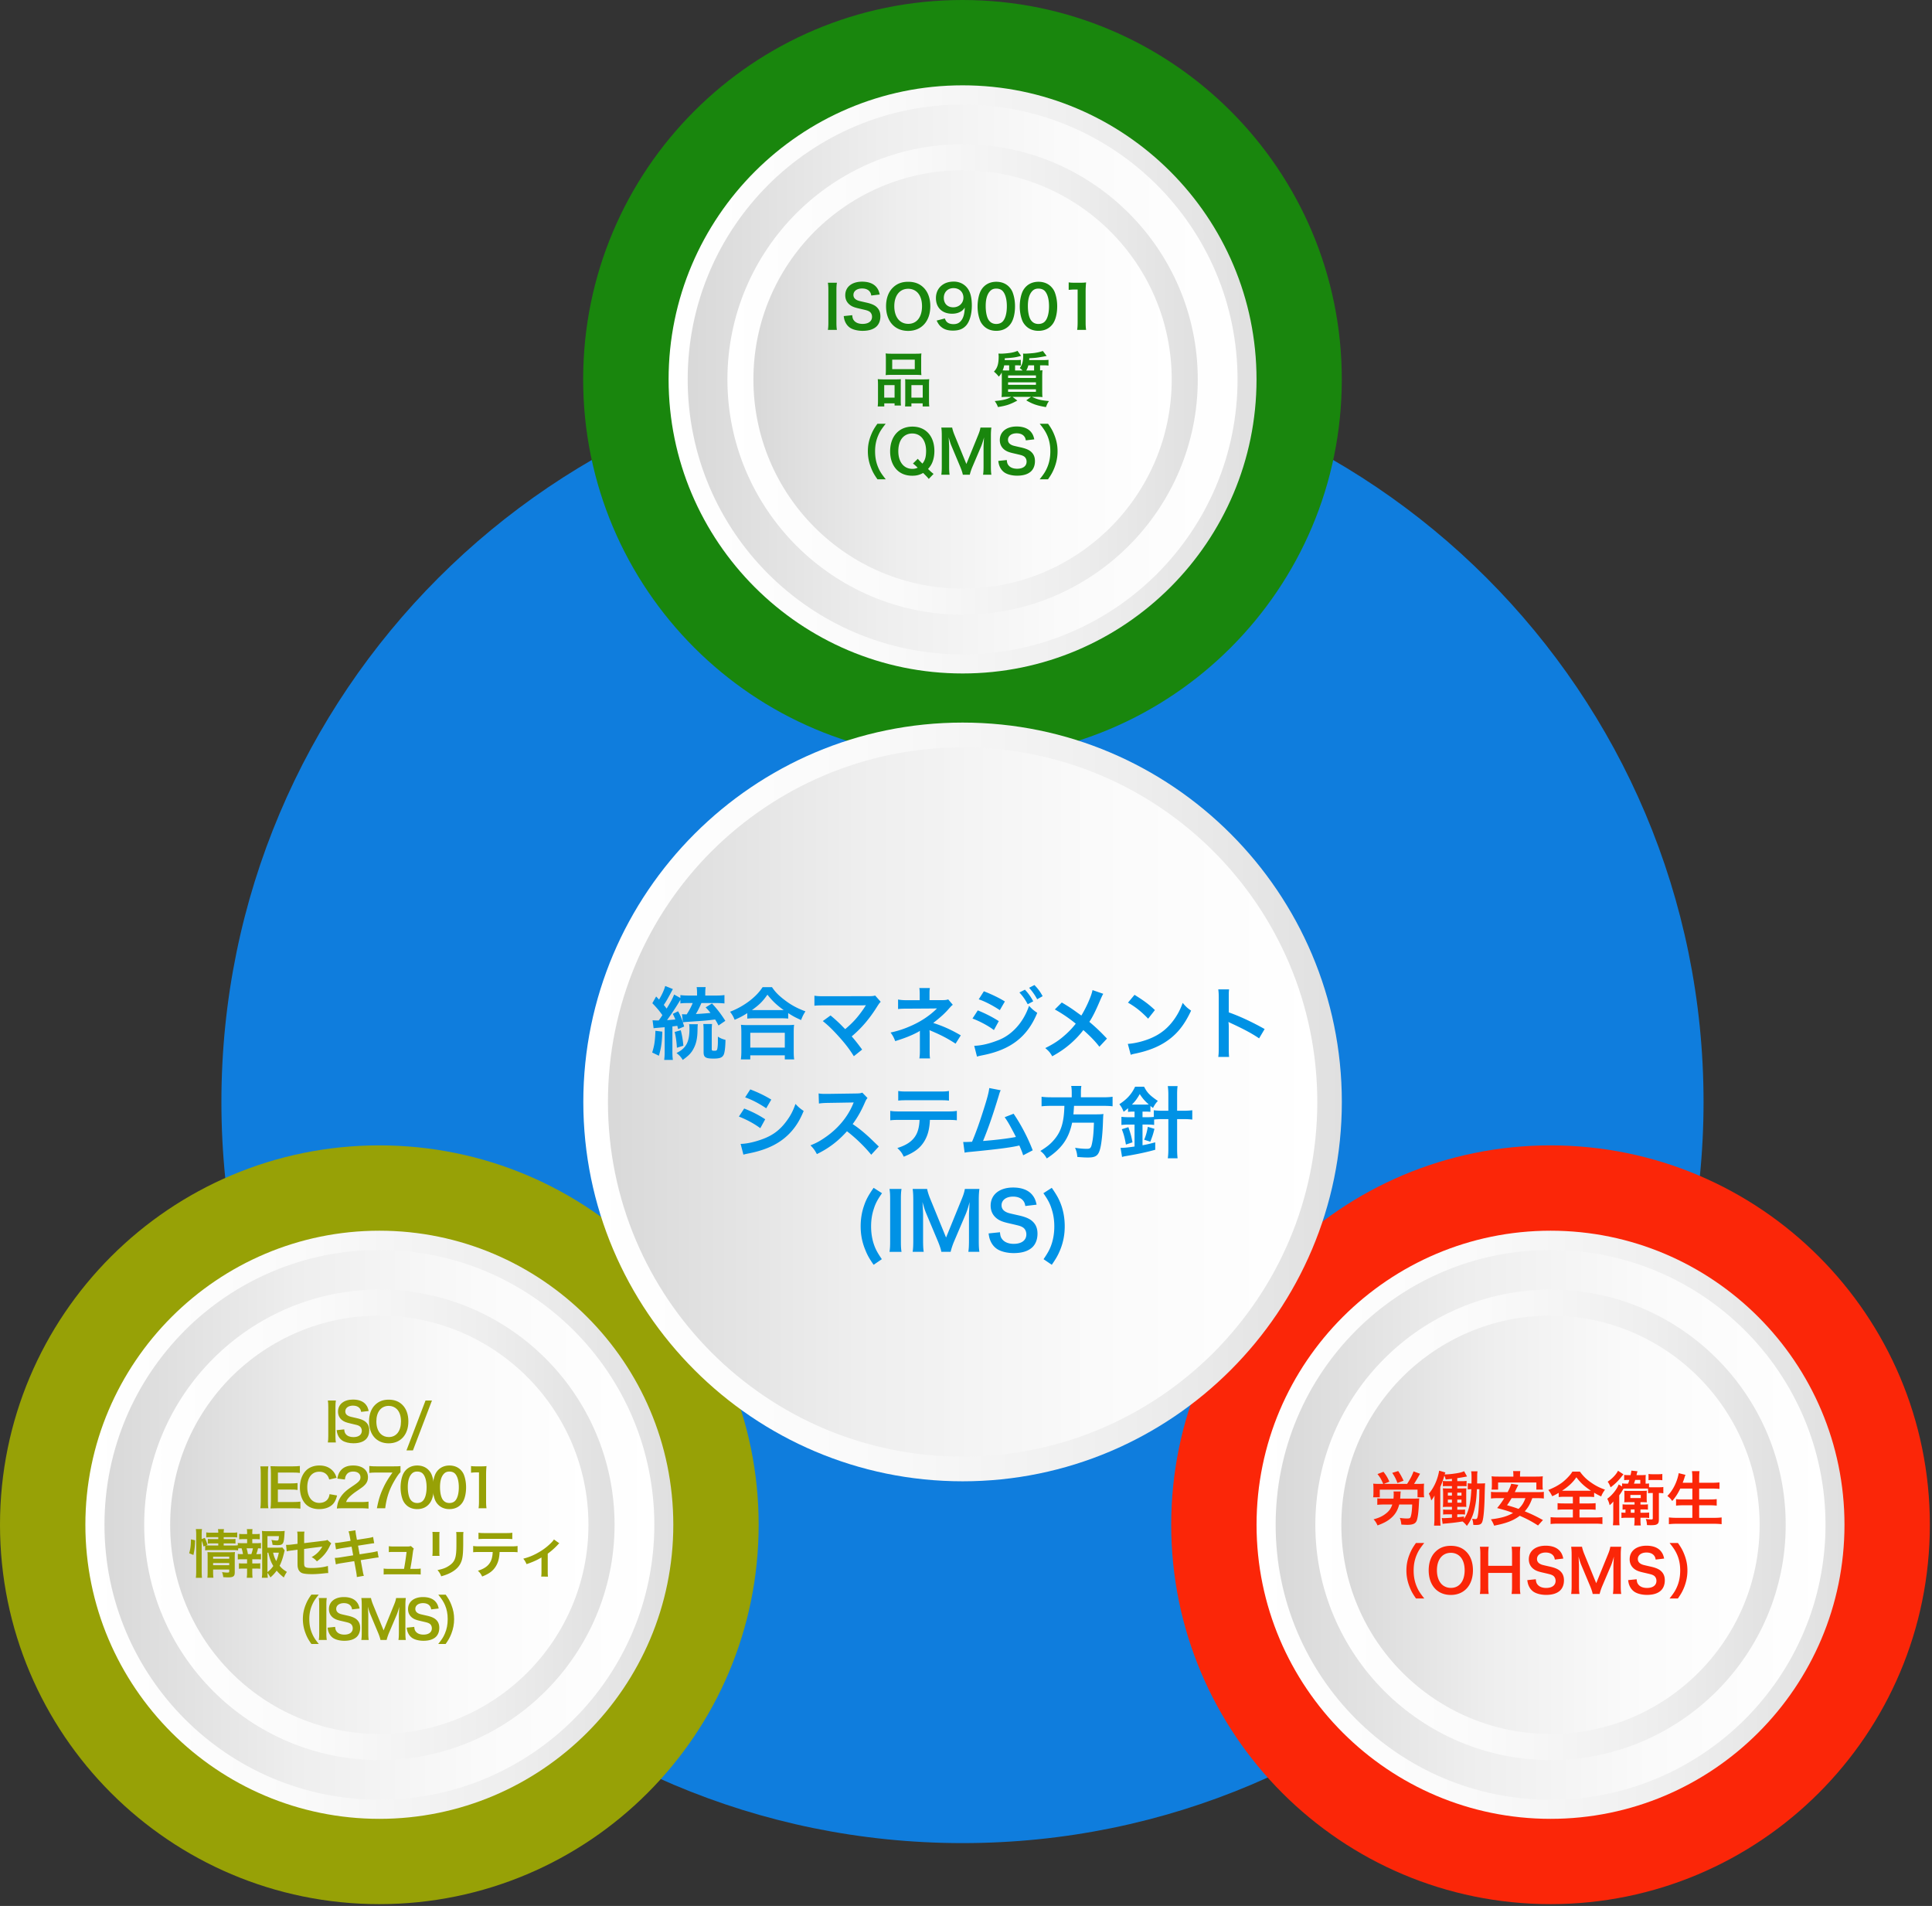 <svg width="587" height="579" fill="none" xmlns="http://www.w3.org/2000/svg"><rect width="100%" height="100%" fill="#333333" stroke="none"/><g clip-path="url(#clip0_34_4237)"><path d="M292.43 559.91c124.352 0 225.16-100.808 225.16-225.16 0-124.353-100.808-225.16-225.16-225.16-124.353 0-225.16 100.807-225.16 225.16 0 124.352 100.807 225.16 225.16 225.16z" fill="#0F7DDD"/><path d="M292.43 230.5c63.651 0 115.25-51.599 115.25-115.25C407.68 51.6 356.081 0 292.43 0S177.18 51.6 177.18 115.25c0 63.651 51.599 115.25 115.25 115.25z" fill="#19860D"/><path d="M115.25 578.45c63.651 0 115.25-51.599 115.25-115.25s-51.599-115.25-115.25-115.25C51.6 347.95 0 399.549 0 463.2s51.6 115.25 115.25 115.25z" fill="#97A106"/><path d="M471.1 578.45c63.65 0 115.25-51.599 115.25-115.25s-51.6-115.25-115.25-115.25c-63.651 0-115.25 51.599-115.25 115.25s51.599 115.25 115.25 115.25z" fill="#FB2608"/><path d="M292.481 447.89c62.39 0 113.1-50.76 113.1-113.13s-50.71-113.12-113.1-113.12c-62.39 0-113.13 50.76-113.13 113.12 0 62.36 50.74 113.13 113.13 113.13z" fill="url(#paint0_radial_34_4237)"/><path d="M292.48 450c63.52 0 115.21-51.68 115.21-115.24 0-63.56-51.69-115.25-115.21-115.25-63.52 0-115.25 51.72-115.25 115.25S228.91 450 292.48 450z" fill="url(#paint1_linear_34_4237)"/><path d="M216.241 258.58c19.53-19.49 46.49-31.53 76.22-31.53 59.52 0 107.77 48.21 107.77 107.72 0 29.76-12.07 56.68-31.57 76.2-19.5 19.47-46.44 31.54-76.2 31.54-59.52 0-107.75-48.23-107.75-107.75 0-29.76 12.06-56.72 31.52-76.19l.01.01z" fill="url(#paint2_linear_34_4237)"/><path d="M292.469 202.96c48.36 0 87.67-39.35 87.67-87.7s-39.31-87.69-87.67-87.69-87.69 39.34-87.69 87.69c0 48.35 39.33 87.7 87.69 87.7z" fill="url(#paint3_radial_34_4237)"/><path d="M292.47 204.59c49.24 0 89.3-40.06 89.3-89.33 0-49.27-40.07-89.34-89.3-89.34s-89.33 40.09-89.33 89.34 40.06 89.33 89.33 89.33z" fill="url(#paint4_linear_34_4237)"/><path d="M233.369 56.21c15.14-15.11 36.04-24.44 59.09-24.44 46.13 0 83.54 37.37 83.54 83.5 0 23.07-9.35 43.94-24.47 59.07-15.12 15.09-36 24.45-59.07 24.45-46.13 0-83.52-37.39-83.52-83.52 0-23.07 9.35-43.97 24.44-59.06h-.01z" fill="url(#paint5_linear_34_4237)"/><path d="M292.49 186.74c39.38 0 71.43-32.07 71.43-71.48 0-39.41-32.06-71.45-71.43-71.45-39.37 0-71.48 32.05-71.48 71.45 0 39.4 32.05 71.48 71.48 71.48z" fill="url(#paint6_linear_34_4237)"/><path d="M247.49 70.34c11.53-11.49 27.4-18.62 44.98-18.62 35.06 0 63.53 28.45 63.53 63.56 0 17.55-7.12 33.43-18.62 44.93-11.5 11.49-27.38 18.6-44.91 18.6-35.13 0-63.56-28.44-63.56-63.53 0-17.56 7.11-33.43 18.58-44.94z" fill="url(#paint7_linear_34_4237)"/><path d="M115.27 550.91c48.36 0 87.67-39.349 87.67-87.699s-39.31-87.69-87.67-87.69-87.69 39.34-87.69 87.69c0 48.35 39.33 87.699 87.69 87.699z" fill="url(#paint8_radial_34_4237)"/><path d="M115.27 552.54c49.24 0 89.3-40.06 89.3-89.33 0-49.27-40.07-89.34-89.3-89.34s-89.33 40.09-89.33 89.34 40.06 89.33 89.33 89.33z" fill="url(#paint9_linear_34_4237)"/><path d="M56.17 404.16c15.14-15.11 36.04-24.44 59.09-24.44 46.13 0 83.54 37.37 83.54 83.5 0 23.07-9.35 43.94-24.47 59.07-15.12 15.09-36 24.45-59.07 24.45-46.13 0-83.52-37.39-83.52-83.52 0-23.07 9.35-43.97 24.44-59.06h-.01z" fill="url(#paint10_linear_34_4237)"/><path d="M115.291 534.69c39.38 0 71.43-32.07 71.43-71.48 0-39.41-32.06-71.45-71.43-71.45-39.37 0-71.48 32.05-71.48 71.45 0 39.4 32.05 71.48 71.48 71.48z" fill="url(#paint11_linear_34_4237)"/><path d="M70.28 418.29c11.53-11.49 27.4-18.62 44.98-18.62 35.06 0 63.53 28.45 63.53 63.56 0 17.55-7.12 33.43-18.62 44.93-11.5 11.49-27.38 18.6-44.91 18.6-35.13 0-63.56-28.44-63.56-63.53 0-17.56 7.11-33.43 18.58-44.94z" fill="url(#paint12_linear_34_4237)"/><path d="M471.11 550.91c48.36 0 87.67-39.349 87.67-87.699s-39.31-87.69-87.67-87.69-87.69 39.34-87.69 87.69c0 48.35 39.33 87.699 87.69 87.699z" fill="url(#paint13_radial_34_4237)"/><path d="M471.11 552.54c49.24 0 89.3-40.06 89.3-89.33 0-49.27-40.07-89.34-89.3-89.34s-89.33 40.09-89.33 89.34 40.06 89.33 89.33 89.33z" fill="url(#paint14_linear_34_4237)"/><path d="M412.01 404.16c15.14-15.11 36.04-24.44 59.09-24.44 46.13 0 83.54 37.37 83.54 83.5 0 23.07-9.35 43.94-24.47 59.07-15.12 15.09-36 24.45-59.07 24.45-46.13 0-83.52-37.39-83.52-83.52 0-23.07 9.35-43.97 24.44-59.06h-.01z" fill="url(#paint15_linear_34_4237)"/><path d="M471.121 534.69c39.38 0 71.43-32.07 71.43-71.48 0-39.41-32.06-71.45-71.43-71.45-39.37 0-71.48 32.05-71.48 71.45 0 39.4 32.05 71.48 71.48 71.48z" fill="url(#paint16_linear_34_4237)"/><path d="M426.121 418.29c11.53-11.49 27.4-18.62 44.98-18.62 35.06 0 63.53 28.45 63.53 63.56 0 17.55-7.12 33.43-18.62 44.93-11.5 11.49-27.38 18.6-44.91 18.6-35.13 0-63.56-28.44-63.56-63.53 0-17.56 7.11-33.43 18.58-44.94z" fill="url(#paint17_linear_34_4237)"/><path d="M319.561 384.225l-2.496-1.704c1.392-2.04 1.968-3.12 2.496-4.752.504-1.608.768-3.312.768-5.208 0-1.896-.264-3.648-.816-5.304-.528-1.68-1.104-2.76-2.496-4.776l2.544-1.632c1.656 2.376 2.352 3.696 3.024 5.688.6 1.872.912 3.864.912 5.976 0 2.544-.432 4.824-1.368 7.152-.672 1.632-1.224 2.616-2.568 4.56zm-19.197-9.529l3.456-.36c.096 1.08.24 1.56.672 2.112.696.912 1.944 1.416 3.504 1.416 2.4 0 3.84-1.08 3.84-2.88 0-.984-.456-1.8-1.2-2.208-.72-.384-.864-.408-4.176-1.176-1.8-.408-2.76-.792-3.624-1.464-1.224-.96-1.848-2.28-1.848-3.888 0-3.336 2.688-5.496 6.816-5.496 2.736 0 4.8.84 5.976 2.424.6.792.888 1.512 1.176 2.784l-3.432.408c-.144-.816-.312-1.224-.72-1.704-.624-.744-1.68-1.152-3-1.152-2.088 0-3.504 1.056-3.504 2.616 0 1.008.528 1.704 1.632 2.184.528.216.72.264 3.384.864 1.896.408 3.048.864 3.912 1.464 1.368 1.008 1.992 2.328 1.992 4.128 0 1.704-.528 3.096-1.512 4.08-1.272 1.224-3.168 1.824-5.736 1.824-1.968 0-3.888-.48-5.04-1.248-.96-.648-1.656-1.56-2.112-2.736-.216-.552-.312-1.008-.456-1.992zm-11.527 5.593h-2.832c-.12-.768-.504-1.896-1.056-3.24l-3.456-8.232c-.456-1.08-.672-1.728-1.224-3.672.096 1.272.192 3.24.192 3.768v7.872c0 1.656.048 2.568.192 3.504h-3.36c.144-.96.192-1.896.192-3.504v-12.048c0-1.56-.048-2.568-.192-3.552h4.392c.168.84.48 1.848.888 2.856l4.872 11.904 4.848-11.904c.48-1.176.696-1.944.864-2.856h4.416c-.144 1.152-.192 1.944-.192 3.552v12.048c0 1.752.048 2.616.192 3.504h-3.36c.144-.984.192-1.848.192-3.504v-7.968c.096-2.088.168-3.312.192-3.672a29.289 29.289 0 01-1.104 3.504l-3.6 8.448c-.48 1.128-.912 2.472-1.056 3.192zm-18.575-19.104h3.648c-.144.912-.192 1.656-.192 3.096v12.912c0 1.416.048 2.184.192 3.096h-3.648c.144-.912.192-1.68.192-3.096v-12.912c0-1.488-.048-2.136-.192-3.096zm-2.334 21.336l-2.496 1.704c-1.344-1.944-1.896-2.928-2.544-4.56-.96-2.328-1.392-4.632-1.392-7.152 0-2.088.312-4.128.936-5.976.648-1.992 1.344-3.312 3-5.688l2.544 1.632c-1.392 2.016-1.968 3.096-2.496 4.776-.552 1.656-.816 3.408-.816 5.304 0 1.872.264 3.624.768 5.208.528 1.632 1.104 2.712 2.496 4.752zm76.779-44.832h-.504c-.552 0-.984.024-1.464.096v-1.128c-.504.432-.72.624-1.344 1.08-.432-1.056-.624-1.416-1.296-2.304 2.328-1.512 3.768-3.12 4.776-5.304h2.736c.936 1.824 1.68 2.592 4.176 4.32a8.078 8.078 0 00-1.464 2.136 11.63 11.63 0 01-.792-.624v1.8a11.988 11.988 0 00-1.488-.072h-.912v1.704h1.416c.84 0 1.464-.024 2.016-.096v-2.016c.72.096 1.536.144 2.688.144h1.728v-4.728c0-1.176-.048-1.848-.168-2.76h2.976c-.12.912-.144 1.536-.144 2.76v4.728h1.896c1.152 0 1.92-.048 2.712-.144v2.832c-.84-.096-1.68-.144-2.688-.144h-1.92v9c0 1.32.048 2.064.144 2.904h-2.976c.12-.84.168-1.632.168-2.904v-9h-1.752c-.96 0-1.776.048-2.568.12v1.656c-.648-.096-1.272-.12-2.112-.12h-1.416v6.288c1.224-.216 2.16-.432 3.864-.888v2.256c-2.472.696-5.208 1.296-9.072 1.944-.312.048-.576.12-1.008.24l-.456-2.76c1.08 0 2.064-.096 4.248-.408v-6.672h-1.584c-1.032 0-1.704.048-2.4.12v-2.472c.648.072 1.368.12 2.424.12h1.56v-1.704zm-.792-2.136h4.224c.432 0 .576 0 .888-.024-1.272-1.152-1.896-1.872-2.736-3.168-.768 1.368-1.344 2.16-2.376 3.192zm.168 11.472l-1.992.672c-.36-2.016-.624-3.048-1.248-4.656l1.992-.624c.696 1.992.912 2.808 1.248 4.608zm5.424-.192l-1.872-.6c.528-1.248.84-2.352 1.104-3.912l2.016.6c-.432 1.752-.624 2.28-1.248 3.912zm-23.88-13.488v-1.464c0-.792-.048-1.416-.168-1.992h3.096c-.096.504-.144 1.128-.144 1.992v1.464h6.6c1.344 0 2.208-.048 3.024-.168v2.904c-.744-.096-1.488-.144-2.928-.144h-8.784c-.12 1.8-.12 1.872-.192 2.592h6.648c1.248 0 1.92-.024 2.472-.12 0 .12 0 .192-.024.24-.048.36-.048.648-.096 1.68-.096 3.6-.408 6.696-.816 8.424-.552 2.28-1.344 2.88-3.744 2.88-.84 0-1.392-.024-3.24-.168-.096-1.104-.288-1.896-.696-2.784 1.392.216 2.496.312 3.6.312 1.056 0 1.296-.264 1.608-1.92.288-1.44.432-2.952.528-6.024h-6.624c-1.008 4.824-3.168 7.896-7.704 10.872-.6-1.056-1.056-1.584-1.944-2.28 2.112-1.32 3.144-2.16 4.296-3.552 2.064-2.472 2.88-5.256 3-10.152h-3.936c-1.2 0-2.184.048-3 .144v-2.904c.864.12 1.776.168 3 .168h6.168zm-25.056-2.809l3.48.672c-.264.528-.288.576-.624 1.728-1.824 6-3.216 9.984-4.752 13.68 3.768-.288 7.92-.792 9.984-1.224-.264-.576-.552-1.104-1.128-2.184-1.056-1.992-1.488-2.688-2.28-3.816l2.712-1.056c2.232 3.264 4.344 7.296 5.808 11.112l-2.904 1.512c-.312-.984-.312-.984-1.152-2.976-.312.072-.312.072-.864.192-2.424.504-6.408 1.008-13.584 1.704-1.344.12-1.704.168-2.184.288l-.432-3.24h.624c.48 0 1.056-.024 2.064-.072 1.272-3.024 2.232-5.736 3.48-9.672 1.128-3.528 1.584-5.232 1.752-6.648zm-12.899 9.672h-5.136c-.12 2.76-.648 4.752-1.68 6.456-1.272 2.112-3.024 3.432-6.264 4.728-.6-1.224-.912-1.632-1.944-2.64 2.88-.888 4.68-2.16 5.688-4.008.624-1.104.984-2.664 1.056-4.536h-5.856c-1.632 0-2.184.024-3.048.12v-2.856c.912.144 1.44.168 3.096.168h14.04c1.632 0 2.184-.024 3.096-.168v2.856c-.864-.096-1.416-.12-3.048-.12zm-14.76-5.856v-2.928c.888.144 1.368.168 3.096.168h9.216c1.728 0 2.208-.024 3.096-.168v2.928c-.792-.096-1.368-.12-3.048-.12h-9.312c-1.68 0-2.256.024-3.048.12zm-5.903 13.945l-2.304 2.496c-1.992-2.448-4.752-5.136-7.368-7.128-2.712 3.024-5.472 5.136-9.144 6.936-.672-1.248-.96-1.632-1.944-2.664 1.848-.72 3-1.368 4.8-2.64 3.624-2.544 6.504-6.024 8.064-9.768l.264-.624c-.384.024-.384.024-7.944.144-1.152.024-1.8.072-2.616.192l-.096-3.072c.672.12 1.128.144 2.112.144h.576l8.448-.12c1.344-.024 1.536-.048 2.136-.264l1.584 1.632c-.312.36-.504.696-.768 1.296-1.104 2.568-2.28 4.656-3.744 6.624 1.512 1.008 2.808 2.016 4.44 3.48.6.528.6.528 3.504 3.336zm-40.613-14.929l1.56-2.424c2.472.96 4.368 1.872 6.384 3.096l-1.536 2.64c-2.184-1.464-4.32-2.592-6.408-3.312zM224.5 339.2l1.608-2.448c2.472.984 4.32 1.92 6.384 3.264l-1.488 2.712c-1.92-1.416-4.056-2.568-6.504-3.528zm1.368 11.568l-.84-3.264c1.824-.024 4.44-.6 6.936-1.56 2.976-1.152 5.016-2.712 6.936-5.28 1.296-1.728 2.04-3.168 2.784-5.304.984 1.032 1.344 1.344 2.496 2.136-1.104 2.664-2.112 4.32-3.6 6.072-3.048 3.504-7.128 5.64-13.032 6.816-.864.168-1.2.24-1.68.384zm147.565-29.687h-3.288c.12-.768.144-1.416.144-2.688v-15.384c0-1.176-.048-1.8-.144-2.448h3.288c-.096.72-.096 1.032-.096 2.52v4.464c3.288 1.152 7.056 2.904 10.896 5.064l-1.68 2.832c-1.992-1.368-4.488-2.736-8.496-4.584-.552-.264-.624-.288-.816-.408.072.672.096.96.096 1.632v6.336c0 1.248.024 1.872.096 2.664zm-30.72-16.489l1.992-2.376c2.856 1.776 4.344 2.88 6.192 4.632l-2.064 2.616c-1.92-2.04-3.888-3.624-6.12-4.872zm.84 15.84l-.888-3.312c2.064-.12 4.92-.816 7.104-1.776 3-1.296 5.232-3.144 7.128-5.88 1.056-1.536 1.728-2.856 2.448-4.8.936 1.128 1.32 1.488 2.544 2.352-2.04 4.392-4.32 7.224-7.608 9.408-2.448 1.632-5.424 2.808-9.144 3.6-.96.192-1.032.216-1.584.408zm-11.616-19.656l3.264 1.128c-.264.456-.36.648-.84 1.728-1.512 3.576-2.448 5.4-3.384 6.792 2.016 1.704 3.264 2.88 5.352 5.088l-2.304 2.472c-1.248-1.632-2.688-3.12-4.872-5.064-1.032 1.368-2.28 2.712-3.744 4.008-1.728 1.512-3.264 2.592-5.712 3.96-.648-1.152-1.032-1.584-2.112-2.496 2.664-1.32 4.32-2.424 6.216-4.152a24.444 24.444 0 003.048-3.264 43.025 43.025 0 00-6.36-4.32l2.112-2.112c1.752 1.032 2.784 1.704 3.96 2.544 1.8 1.296 1.8 1.296 1.992 1.416 1.536-2.52 3.072-6 3.384-7.728zm-34.57 2.808l1.56-2.448c2.256.864 4.656 2.016 6.384 3.096l-1.536 2.64c-1.944-1.32-4.656-2.736-6.408-3.288zm-1.896 5.832l1.608-2.472c2.232.888 4.584 2.088 6.384 3.264l-1.488 2.712c-1.584-1.224-4.296-2.688-6.504-3.504zm14.256-7.92l1.68-.84c1.056 1.128 1.704 2.04 2.52 3.528l-1.68.888c-.792-1.464-1.464-2.424-2.52-3.576zm-12.888 19.488l-.84-3.288c1.872-.024 4.392-.576 6.936-1.56 4.392-1.536 7.992-5.472 9.72-10.584.936 1.008 1.392 1.392 2.496 2.136-2.976 7.272-8.04 11.208-16.632 12.888-1.032.216-1.224.264-1.68.408zm19.944-18.36l-1.656.936a17.683 17.683 0 00-2.448-3.48l1.608-.84c1.08 1.104 1.752 2.016 2.496 3.384zm-34.201 18.912h-3.24c.096-.648.144-1.344.144-2.136v-6.264c-.24.192-.408.288-.72.456-1.8.96-3.84 1.776-6.768 2.688-.456-1.152-.672-1.56-1.416-2.616 2.376-.504 4.248-1.128 6.672-2.232 2.784-1.272 5.376-3.024 7.44-5.088h-.504c-.144.024-.144.024-8.784.072-1.392 0-1.656.024-2.544.12v-2.904c.624.144 1.536.216 2.568.216h4.008v-1.968c-.024-.888-.024-1.224-.12-1.728h3.216c-.096.456-.12.888-.12 1.68v1.992h4.056c.72 0 1.176-.072 1.632-.216l1.392 1.632c-.408.312-.432.336-1.056 1.032-1.344 1.56-2.592 2.688-4.896 4.488 2.904.912 5.52 2.088 8.376 3.768l-1.584 2.52c-2.448-1.584-4.32-2.568-7.32-3.84-.312-.144-.36-.144-.6-.264.024.288.048.96.048 1.176v5.28c0 1.056 0 1.44.12 2.136zm-32.592-11.351l2.352-1.704a44.012 44.012 0 012.976 2.664c1.32 1.344 1.32 1.344 1.488 1.488 1.248-1.056 2.256-2.016 3.144-3.024 1.032-1.152 2.352-2.952 2.928-3.912.072-.12.072-.12.144-.216.024-.072.024-.072.048-.12-.24.024-.6.048-1.104.048h-11.448c-1.944.024-2.184.024-3.072.12v-3.048c.936.144 1.488.168 3.12.168l13.344-.024c1.032 0 1.392-.024 1.992-.192l1.68 1.896c-.36.384-.504.552-1.056 1.416-2.28 3.672-4.8 6.624-7.752 9.096 1.008 1.152 1.92 2.304 3.168 4.008l-2.52 2.016c-1.344-2.16-2.616-3.816-4.632-6.048-1.848-2.04-3.048-3.216-4.8-4.632zm-22.944-.744v-1.656c-1.56.96-2.184 1.296-3.84 2.016-.408-1.008-.696-1.512-1.392-2.448a23.98 23.98 0 006.12-3.456c1.656-1.32 2.784-2.52 3.768-4.008h2.856c1.032 1.536 2.112 2.616 4.032 4.056 1.872 1.416 3.672 2.376 6.12 3.288-.624 1.008-.864 1.464-1.32 2.64-1.704-.768-2.448-1.152-3.912-2.112v1.68c-.6-.072-1.2-.096-2.16-.096h-8.208c-.768 0-1.44.024-2.064.096zm2.088-2.592h8.976c-2.112-1.512-3.432-2.76-4.944-4.68-1.44 2.064-2.496 3.096-4.704 4.68h.672zm-1.176 14.976h-2.856a19.19 19.19 0 00.144-2.544v-5.592c0-.984-.048-1.68-.12-2.376.528.072 1.104.096 2.064.096h12c.96 0 1.536-.024 2.088-.096-.096.672-.12 1.344-.12 2.376v5.616c0 1.104.024 1.776.144 2.52h-2.856v-1.224h-10.488v1.224zm0-8.088v4.512h10.488v-4.512h-10.488zm-29.376-1.369l-.312-2.424c.36.024.576.048.984.048h.888c.696-.96.696-.96 1.104-1.608-.864-1.248-1.8-2.352-3.048-3.624l1.152-2.04c.456.456.6.624.888.936.912-1.512 1.56-2.952 1.872-4.128l2.328.936c-.264.48-.408.768-.888 1.656-.84 1.536-1.176 2.136-1.872 3.168.36.432.504.624.864 1.104 1.2-1.944 1.848-3.144 2.28-4.272l1.896 1.056v-.888c.696.096 1.488.144 2.544.144h2.52v-.696c0-.768-.024-1.248-.12-1.872h2.736c-.096.624-.12 1.08-.12 1.896v.672h3.312c1.056 0 1.8-.048 2.52-.144v2.544a23.457 23.457 0 00-2.304-.12h-4.704c-.528 1.248-1.128 2.448-1.68 3.336a85.671 85.671 0 004.44-.336c-.432-.576-.696-.888-1.464-1.68l1.92-1.2c1.608 1.728 2.736 3.192 4.056 5.28l-2.064 1.416c-.48-.912-.648-1.224-1.032-1.824-2.568.312-2.856.36-8.04.696-.816.048-1.2.096-1.752.144l-.288-2.448c.48.048.672.048 1.08.048h.36c.768-1.176 1.344-2.256 1.824-3.432h-1.44c-.984 0-1.608.024-2.304.12v-1.08c-.144.216-.168.264-.336.552-1.176 1.944-2.712 4.248-3.72 5.592.648-.024 1.488-.096 2.52-.192-.24-.648-.384-.936-.768-1.704l1.608-.792c.84 1.488 1.2 2.448 1.848 4.632l-1.848.792-.24-1.008c-.504.072-.624.096-1.488.192v7.656c0 1.152.048 1.8.144 2.52h-2.64c.096-.744.144-1.416.144-2.52v-7.416c-2.04.168-3.168.264-3.36.312zm.552.768l2.088.264c-.072 3.168-.336 4.968-1.032 7.32l-2.04-.984c.648-2.016.888-3.552.984-6.6zm5.856.36l1.848-.528c.384 1.512.6 2.688.792 4.704l-1.968.624c-.096-1.752-.336-3.456-.672-4.8zm8.688-2.424h2.664c-.072.576-.096 1.248-.096 2.208v5.376c0 .48.096.552.84.552.432 0 .624-.072.744-.264.168-.264.288-1.392.288-2.544v-1.488c.72.48 1.344.744 2.304.984-.024 2.208-.24 3.936-.576 4.584-.456.84-1.224 1.104-3.096 1.104-2.376 0-2.976-.408-2.976-1.944v-6.264c0-1.176-.024-1.728-.096-2.304zm-4.296.072h2.64c-.048.408-.072.624-.096 1.776-.024 2.376-.36 4.008-1.128 5.496-.696 1.392-1.488 2.232-3.36 3.576-.528-.888-.984-1.392-1.896-2.088 1.056-.576 1.392-.792 1.944-1.296 1.416-1.296 1.992-3.072 1.992-6.048 0-.6-.024-.936-.096-1.416z" fill="#0092E5"/><path d="M318.421 145.602h-2.538c1.278-1.602 1.782-2.394 2.286-3.582.648-1.494.954-3.096.954-4.932 0-1.8-.288-3.294-.918-4.77-.522-1.188-1.044-1.998-2.304-3.582h2.538c1.008 1.422 1.44 2.214 1.962 3.546.63 1.638.918 3.096.918 4.806 0 1.746-.306 3.312-.936 4.968-.522 1.314-.954 2.106-1.962 3.546zm-15.117-5.581l2.592-.27c.072.81.18 1.17.504 1.584.522.684 1.458 1.062 2.628 1.062 1.8 0 2.88-.81 2.88-2.16 0-.738-.342-1.35-.9-1.656-.54-.288-.648-.306-3.132-.882-1.35-.306-2.07-.594-2.718-1.098-.918-.72-1.386-1.71-1.386-2.916 0-2.502 2.016-4.122 5.112-4.122 2.052 0 3.6.63 4.482 1.818.45.594.666 1.134.882 2.088l-2.574.306c-.108-.612-.234-.918-.54-1.278-.468-.558-1.26-.864-2.25-.864-1.566 0-2.628.792-2.628 1.962 0 .756.396 1.278 1.224 1.638.396.162.54.198 2.538.648 1.422.306 2.286.648 2.934 1.098 1.026.756 1.494 1.746 1.494 3.096 0 1.278-.396 2.322-1.134 3.06-.954.918-2.376 1.368-4.302 1.368-1.476 0-2.916-.36-3.78-.936-.72-.486-1.242-1.17-1.584-2.052-.162-.414-.234-.756-.342-1.494zm-8.646 4.195h-2.124c-.09-.576-.378-1.422-.792-2.43l-2.592-6.174c-.342-.81-.504-1.296-.918-2.754.072.954.144 2.43.144 2.826v5.904c0 1.242.036 1.926.144 2.628H286c.108-.72.144-1.422.144-2.628v-9.036c0-1.17-.036-1.926-.144-2.664h3.294c.126.63.36 1.386.666 2.142l3.654 8.928 3.636-8.928c.36-.882.522-1.458.648-2.142h3.312c-.108.864-.144 1.458-.144 2.664v9.036c0 1.314.036 1.962.144 2.628h-2.52c.108-.738.144-1.386.144-2.628v-5.976c.072-1.566.126-2.484.144-2.754-.234.972-.576 1.98-.828 2.628l-2.7 6.336c-.36.846-.684 1.854-.792 2.394zm-11.014-.252l-1.458 1.53c-.36-.468-.522-.63-1.71-1.818-1.044.594-1.998.846-3.312.846-1.908 0-3.51-.612-4.68-1.8-1.332-1.35-2.034-3.312-2.034-5.616 0-4.536 2.682-7.506 6.768-7.506 4.068 0 6.678 2.898 6.678 7.416 0 1.242-.198 2.322-.576 3.33-.324.81-.612 1.26-1.35 2.124l.504.486c.414.396.756.684 1.17 1.008zm-6.264-3.15l1.476-1.44c.306.378.666.738 1.404 1.458.792-.972 1.116-2.052 1.116-3.852 0-1.782-.504-3.258-1.44-4.194-.72-.72-1.674-1.098-2.772-1.098-1.098 0-2.052.378-2.79 1.098-.936.936-1.44 2.43-1.44 4.284 0 3.258 1.674 5.364 4.266 5.364.612 0 1.116-.108 1.62-.36-.558-.54-.918-.864-1.44-1.26zm-8.262 4.788h-2.52c-1.008-1.44-1.458-2.232-1.962-3.546-.648-1.656-.954-3.24-.954-4.968 0-1.692.288-3.186.918-4.806.522-1.314.954-2.106 1.98-3.546h2.52c-1.26 1.584-1.782 2.394-2.286 3.582-.63 1.476-.936 3.006-.936 4.77 0 1.818.306 3.438.954 4.932.504 1.188 1.008 1.98 2.286 3.582zm43.578-36.22h4.482c.576 0 .954-.018 1.386-.072v1.764c-.45-.072-.81-.09-1.368-.09h-1.188v1.548c.378-.018.432-.018.738-.054-.072.576-.09 1.062-.09 2.43v3.672c0 1.044.018 1.638.09 2.052-.504-.054-1.062-.072-1.926-.072h-1.296c1.8.828 2.772 1.062 5.184 1.278-.45.666-.486.756-.918 1.836-2.736-.468-3.96-.882-5.976-2.052l1.458-1.062h-5.634l1.458 1.134c-2.232 1.188-3.312 1.548-5.886 1.962-.306-.774-.432-1.026-.972-1.818 2.736-.288 3.672-.522 5.04-1.278h-1.044c-.846 0-1.422.018-1.944.072.072-.504.09-1.152.09-2.124v-3.618c0-.864 0-1.116-.036-1.746-.198.432-.36.648-.864 1.278-.558-.684-.864-1.008-1.494-1.53 1.044-1.062 1.44-2.304 1.44-4.644 0-.162-.036-.63-.072-.828h.306c.18.018.324.018.36.018.954 0 2.466-.144 3.33-.306.72-.144 1.224-.288 1.8-.54l1.098 1.512c-1.674.468-2.394.576-4.968.738 0 .27 0 .342-.018.54h3.582c.576 0 .972-.018 1.314-.072v1.746a9.081 9.081 0 00-1.278-.072h-.468v1.566h2.286c-.36-.342-.486-.468-.864-.738.738-.936 1.044-2.016 1.044-3.762 0-.252-.018-.396-.054-.648.288.036.414.036.558.036.594 0 2.25-.126 2.952-.216.99-.144 1.656-.306 2.52-.594l1.152 1.512c-2.97.558-3.15.576-5.274.684-.018.27-.018.414-.036.558zm1.494 1.602h-1.746a6.471 6.471 0 01-.63 1.566h2.376v-1.566zm-8.01 1.566h.432v-1.566H305.1c-.09.54-.216.954-.468 1.53.594.036.9.036 1.548.036zm.108 1.494v.774h8.46v-.774h-8.46zm0 2.106v.756h8.46v-.756h-8.46zm0 2.106v.774h8.46v-.774h-8.46zm-37.134-5.958v-3.33c0-.648-.018-1.134-.072-1.602.54.072 1.062.09 2.034.09h6.786c1.008 0 1.584-.018 2.052-.09-.054.45-.072.9-.072 1.584v3.33c0 .738.018 1.188.072 1.674-.558-.054-.918-.072-1.872-.072h-7.128c-.936 0-1.332.018-1.872.072.054-.504.072-.99.072-1.656zm1.926-3.042v2.88h6.858v-2.88h-6.858zm-4.32 12.276v-4.626c0-.648-.018-1.206-.072-1.728.54.054 1.008.072 1.746.072h3.942c.522 0 .918-.018 1.35-.054-.054.378-.054.648-.054 1.566v4.806c0 .738.018 1.224.072 1.62H271.8v-.648h-3.132v.936h-1.998c.072-.522.09-1.008.09-1.944zm1.89-4.536v3.798h3.15v-3.798h-3.15zm7.686-1.746h4.392c.738 0 1.152-.018 1.602-.072-.054.504-.072.99-.072 1.728v4.644c0 .972.018 1.44.09 1.926h-2.016v-.936h-3.42v.936h-1.926c.036-.504.054-.864.054-1.602v-5.202c0-.81 0-1.098-.036-1.476.414.036.792.054 1.332.054zm.576 1.746v3.798h3.438v-3.798h-3.438zm53.078-16.78h-2.718c.108-.702.144-1.404.144-2.34v-9.918h-.864c-.666 0-1.188.036-1.854.108V85.78c.558.09.954.108 1.8.108h1.656c.918 0 1.188-.018 1.836-.09a27.122 27.122 0 00-.144 2.97v9.108c0 .954.036 1.602.144 2.34zm-14.488.288c-1.53 0-2.826-.504-3.78-1.458-.54-.54-.954-1.17-1.188-1.818-.468-1.278-.702-2.682-.702-4.14 0-1.908.432-3.888 1.098-4.986.972-1.62 2.592-2.502 4.59-2.502 1.53 0 2.844.504 3.798 1.458.54.54.954 1.17 1.188 1.818.468 1.26.702 2.7.702 4.176 0 2.214-.486 4.158-1.332 5.328-1.008 1.404-2.502 2.124-4.374 2.124zm.018-2.088c.792 0 1.494-.27 1.944-.756.81-.846 1.26-2.52 1.26-4.626 0-2.088-.45-3.726-1.26-4.608-.432-.486-1.152-.756-1.962-.756-.864 0-1.494.288-2.016.918-.792.936-1.188 2.412-1.188 4.374 0 1.89.342 3.456.918 4.284.558.792 1.314 1.17 2.304 1.17zm-12.832 2.088c-1.53 0-2.826-.504-3.78-1.458-.54-.54-.954-1.17-1.188-1.818-.468-1.278-.702-2.682-.702-4.14 0-1.908.432-3.888 1.098-4.986.972-1.62 2.592-2.502 4.59-2.502 1.53 0 2.844.504 3.798 1.458.54.54.954 1.17 1.188 1.818.468 1.26.702 2.7.702 4.176 0 2.214-.486 4.158-1.332 5.328-1.008 1.404-2.502 2.124-4.374 2.124zm.018-2.088c.792 0 1.494-.27 1.944-.756.81-.846 1.26-2.52 1.26-4.626 0-2.088-.45-3.726-1.26-4.608-.432-.486-1.152-.756-1.962-.756-.864 0-1.494.288-2.016.918-.792.936-1.188 2.412-1.188 4.374 0 1.89.342 3.456.918 4.284.558.792 1.314 1.17 2.304 1.17zM284.58 97.39l2.484-.648c.216.522.342.756.558.99.45.486 1.152.738 2.07.738.864 0 1.53-.234 2.034-.738.9-.864 1.314-2.16 1.404-4.284-.342.504-.54.72-.954 1.026-.81.558-1.728.828-2.916.828-2.988 0-4.896-1.836-4.896-4.734 0-1.836.81-3.33 2.286-4.23.828-.522 1.908-.792 3.15-.792 2.304 0 4.194 1.35 4.95 3.546.342.972.522 2.25.522 3.726 0 2.718-.72 5.094-1.908 6.246-.954.954-2.124 1.368-3.834 1.368-1.512 0-2.574-.324-3.474-1.044-.612-.486-.954-.954-1.476-1.998zm5.04-4.032c1.764 0 3.096-1.26 3.096-2.934 0-1.692-1.242-2.898-3.024-2.898-1.728 0-2.934 1.224-2.934 2.952 0 1.746 1.116 2.88 2.862 2.88zM275.907 85.6c1.98 0 3.51.576 4.734 1.8 1.314 1.314 2.016 3.276 2.016 5.616 0 4.554-2.646 7.506-6.732 7.506s-6.714-2.934-6.714-7.506c0-2.322.72-4.32 2.052-5.616 1.242-1.224 2.736-1.8 4.644-1.8zm.054 12.78c2.574 0 4.176-2.052 4.176-5.364 0-1.818-.504-3.276-1.422-4.194-.738-.72-1.692-1.098-2.772-1.098-2.592 0-4.23 2.052-4.23 5.31 0 1.8.522 3.312 1.458 4.248.738.72 1.692 1.098 2.79 1.098zm-19.617-2.358l2.592-.27c.072.81.18 1.17.504 1.584.522.683 1.458 1.061 2.628 1.061 1.8 0 2.88-.81 2.88-2.16 0-.737-.342-1.35-.9-1.655-.54-.288-.648-.306-3.132-.882-1.35-.306-2.07-.594-2.718-1.099-.918-.72-1.386-1.71-1.386-2.915 0-2.503 2.016-4.123 5.112-4.123 2.052 0 3.6.63 4.482 1.819.45.593.666 1.133.882 2.087l-2.574.306c-.108-.612-.234-.918-.54-1.278-.468-.558-1.26-.864-2.25-.864-1.566 0-2.628.793-2.628 1.963 0 .755.396 1.278 1.224 1.638.396.162.54.198 2.538.648 1.422.305 2.286.647 2.934 1.097 1.026.757 1.494 1.746 1.494 3.097 0 1.278-.396 2.322-1.134 3.06-.954.917-2.376 1.367-4.302 1.367-1.476 0-2.916-.36-3.78-.936-.72-.485-1.242-1.17-1.584-2.051-.162-.415-.234-.757-.342-1.495zm-4.806-10.134h2.736c-.108.684-.144 1.242-.144 2.322v9.684c0 1.062.036 1.638.144 2.322h-2.736c.108-.684.144-1.26.144-2.322V88.21c0-1.116-.036-1.602-.144-2.322z" fill="#19860D"/><path d="M135.4 499.424h-2.256c1.136-1.424 1.584-2.128 2.032-3.184.576-1.328.848-2.752.848-4.384 0-1.6-.256-2.928-.816-4.24-.464-1.056-.928-1.776-2.048-3.184h2.256c.896 1.264 1.28 1.968 1.744 3.152.56 1.456.816 2.752.816 4.272 0 1.552-.272 2.944-.832 4.416-.464 1.168-.848 1.872-1.744 3.152z" fill="#97A106"/><path d="M123.562 494.464l2.305-.24c.064.72.159 1.04.447 1.408.464.608 1.296.944 2.336.944 1.6 0 2.561-.72 2.561-1.92 0-.656-.305-1.2-.801-1.472-.48-.256-.575-.272-2.783-.784-1.2-.272-1.84-.528-2.416-.976-.816-.64-1.232-1.52-1.232-2.592 0-2.224 1.791-3.664 4.543-3.664 1.824 0 3.2.56 3.985 1.616.399.528.591 1.008.783 1.856l-2.287.272c-.096-.544-.209-.816-.481-1.136-.416-.496-1.12-.768-2-.768-1.392 0-2.335.704-2.335 1.744 0 .672.351 1.136 1.087 1.456.352.144.481.176 2.257.576 1.264.272 2.031.576 2.607.976.912.672 1.328 1.552 1.328 2.752 0 1.136-.352 2.064-1.008 2.72-.848.816-2.112 1.216-3.824 1.216-1.312 0-2.592-.32-3.36-.832-.64-.432-1.103-1.04-1.407-1.824-.144-.368-.208-.672-.305-1.328zm-6.085 3.728h-1.888c-.08-.512-.336-1.264-.704-2.16l-2.304-5.488c-.304-.72-.448-1.152-.816-2.448.064.848.128 2.16.128 2.512v5.248c0 1.104.032 1.712.128 2.336h-2.24c.096-.64.128-1.264.128-2.336v-8.032c0-1.04-.032-1.712-.128-2.368h2.928c.112.56.32 1.232.592 1.904l3.248 7.936 3.232-7.936c.32-.784.464-1.296.576-1.904h2.944c-.096.768-.128 1.296-.128 2.368v8.032c0 1.168.032 1.744.128 2.336h-2.24c.096-.656.128-1.232.128-2.336v-5.312c.064-1.392.112-2.208.128-2.448-.208.864-.512 1.76-.736 2.336l-2.4 5.632c-.32.752-.608 1.648-.704 2.128zm-17.95-3.728l2.304-.24c.064.72.16 1.04.448 1.408.464.608 1.296.944 2.336.944 1.6 0 2.56-.72 2.56-1.92 0-.656-.304-1.2-.8-1.472-.48-.256-.576-.272-2.784-.784-1.2-.272-1.84-.528-2.416-.976-.816-.64-1.232-1.52-1.232-2.592 0-2.224 1.792-3.664 4.544-3.664 1.824 0 3.2.56 3.984 1.616.4.528.592 1.008.784 1.856l-2.288.272c-.096-.544-.208-.816-.48-1.136-.416-.496-1.12-.768-2-.768-1.392 0-2.336.704-2.336 1.744 0 .672.352 1.136 1.088 1.456.352.144.48.176 2.256.576 1.264.272 2.032.576 2.608.976.912.672 1.328 1.552 1.328 2.752 0 1.136-.352 2.064-1.008 2.72-.848.816-2.112 1.216-3.824 1.216-1.312 0-2.592-.32-3.36-.832-.64-.432-1.104-1.04-1.408-1.824-.144-.368-.208-.672-.304-1.328zm-2.671-9.008h2.432c-.096.608-.128 1.104-.128 2.064v8.608c0 .944.032 1.456.128 2.064h-2.432c.096-.608.128-1.12.128-2.064v-8.608c0-.992-.032-1.424-.128-2.064zm0 13.968h-2.24c-.896-1.28-1.296-1.984-1.744-3.152-.576-1.472-.848-2.88-.848-4.416 0-1.504.256-2.832.816-4.272.464-1.168.848-1.872 1.76-3.152h2.24c-1.12 1.408-1.584 2.128-2.032 3.184-.56 1.312-.832 2.672-.832 4.24 0 1.616.272 3.056.848 4.384.448 1.056.896 1.76 2.032 3.184zm71.452-31.76l1.632 1.168c-.224.176-.224.176-.544.528a21.41 21.41 0 01-2.976 2.624v5.44c0 .736.016 1.136.08 1.536l-2.064-.016c.064-.464.08-.768.08-1.52v-4.288c-1.44.848-2.592 1.36-4.528 2.032-.336-.736-.48-1.008-.992-1.664 1.504-.4 2.48-.768 3.792-1.44 1.792-.928 3.2-1.936 4.544-3.248.528-.528.72-.752.976-1.152zm-13.088 3.808h-3.424c-.08 1.84-.432 3.168-1.12 4.304-.848 1.408-2.016 2.288-4.176 3.152-.4-.816-.608-1.088-1.296-1.76 1.92-.592 3.12-1.44 3.792-2.672.416-.736.656-1.776.704-3.024h-3.904c-1.088 0-1.456.016-2.032.08v-1.904c.608.096.96.112 2.064.112h9.36c1.088 0 1.456-.016 2.064-.112v1.904c-.576-.064-.944-.08-2.032-.08zm-9.84-3.904v-1.952c.592.096.912.112 2.064.112h6.144c1.152 0 1.472-.016 2.064-.112v1.952c-.528-.064-.912-.08-2.032-.08h-6.208c-1.12 0-1.504.016-2.032.08zm-14.001-2.192l2.176.016c-.064.448-.064.592-.064 1.44v4.416c0 .8 0 1.008.064 1.408h-2.192c.048-.368.08-.864.08-1.44v-4.4c0-.816-.016-1.024-.064-1.44zm7.216.032h2.224c-.064.4-.08.576-.08 1.488v2.16c-.016 2.496-.128 3.84-.416 4.848-.464 1.6-1.488 2.8-3.152 3.728-.848.48-1.648.8-3.12 1.232-.288-.784-.448-1.056-1.12-1.904 1.568-.304 2.496-.64 3.456-1.28 1.504-.992 2.032-1.968 2.208-4.08.064-.688.08-1.392.08-2.672v-2c0-.816-.016-1.152-.08-1.52zm-13.931 11.184h1.68c.736 0 1.04-.016 1.472-.096v1.824c-.432-.048-.8-.064-1.472-.064h-8.304c-.704 0-1.04.016-1.472.064v-1.824c.448.08.736.096 1.472.096h4.72c.272-1.424.608-3.68.768-5.136h-3.968c-.768 0-1.008.016-1.424.064v-1.808c.4.064.848.096 1.472.096h4.048c.56 0 .8-.032 1.184-.144l.88.768c-.192.496-.192.496-.368 1.824a78.382 78.382 0 01-.688 4.336zm-18.155-8.512l-.24-1.36c-.144-.784-.208-1.056-.384-1.504l2.112-.336c.016.416.08.88.192 1.504l.256 1.392 3.376-.528c.784-.128 1.12-.208 1.536-.352l.336 1.92c-.432.032-.432.032-1.536.208l-3.376.528.48 2.624 3.76-.592c.672-.112 1.232-.24 1.664-.368l.352 1.92c-.336.016-.4.016-.736.08-.096 0-.176.016-.256.032l-.64.096-3.808.608.576 3.104c.192 1.056.208 1.104.384 1.648l-2.144.384c-.016-.48-.08-.928-.208-1.68l-.576-3.152-3.952.624c-.768.128-1.056.192-1.632.352l-.32-1.968c.544 0 1.008-.048 1.696-.16l3.888-.624-.48-2.624-2.976.464c-.736.128-1.328.24-1.76.368l-.32-1.968c.576-.016 1.088-.08 1.76-.176l2.976-.464zm-7.041-.272l1.184 1.056c-.192.272-.224.32-.448.784-.928 1.952-2.064 3.296-3.92 4.672-.624-.688-.864-.864-1.6-1.296 1.104-.608 1.936-1.328 2.64-2.256.224-.32.32-.464.608-.944a9.487 9.487 0 01-.608.096c-1.616.192-3.264.4-4.928.64v3.6c.016 1.104.016 1.104.064 1.376.112.624.624.8 2.256.8 1.84 0 3.584-.224 4.912-.624l.096 2.16c-.432.016-.56.016-.976.064-1.728.192-2.912.272-3.968.272-1.296 0-2.24-.096-2.848-.272-.656-.192-1.2-.784-1.376-1.472-.144-.496-.16-.736-.16-2.016v-3.664l-1.504.192c-1.248.16-1.248.16-1.776.304l-.208-1.984c.176.016.304.016.384.016.288 0 .976-.048 1.408-.112l1.696-.208V466.8c0-.8-.016-.976-.096-1.52h2.208c-.08.464-.096.8-.096 1.488v2.016l5.824-.704c.848-.096.864-.112 1.232-.272zm-13.68 2.288l.72.896c-.08.208-.112.304-.192.704-.336 1.472-.816 2.896-1.36 3.968.624.768 1.152 1.2 2.208 1.856-.496.768-.656 1.072-.928 1.696-.928-.736-1.472-1.248-2.176-2.08-.56.784-1.088 1.36-1.904 2.064-.304-.56-.528-.896-.896-1.392.016.64.048.96.112 1.504h-1.824c.096-.672.112-1.072.112-1.904v-10.704c0-.576-.032-1.2-.08-1.632.464.064.912.08 1.504.08h3.936c.72 0 1.216-.032 1.488-.08-.048.464-.064.656-.08 1.04-.192 2.944-.416 3.28-2.176 3.28-.432 0-.72-.016-1.44-.08-.096-.704-.16-.992-.352-1.504.64.112 1.296.192 1.648.192.496 0 .576-.16.64-1.344H81.26v3.504h3.008c.768 0 1.184-.016 1.52-.064zm-4.528 1.584v5.904c.736-.576 1.264-1.12 1.776-1.856-.688-1.136-1.008-1.984-1.52-4.048h-.256zm3.456 0h-1.744c.272 1.104.512 1.744.96 2.544.336-.752.544-1.392.784-2.544zm-8.064-2.88H77.9c.672 0 .96-.016 1.392-.08v1.696c-.304-.048-.512-.048-.896-.064-.176.768-.256 1.072-.528 1.776h.192c.576 0 .88-.016 1.232-.08v1.696a11.294 11.294 0 00-1.392-.064h-1.248v1.28h1.088c.608 0 .928-.016 1.328-.064v1.68a10.355 10.355 0 00-1.328-.064h-1.088v1.168c0 .528.032 1.12.08 1.632h-1.76c.064-.528.096-1.008.096-1.632v-1.168h-1.152c-.608 0-.88.016-1.328.064v-1.68c.4.048.72.064 1.328.064h1.152v-1.28h-1.424c-.608 0-.944.016-1.392.064v-1.696c.4.064.656.08 1.392.08h.176a10.086 10.086 0 00-.416-1.776c-.528 0-.784.016-1.152.064v-1.696c.416.064.752.08 1.392.08h1.44v-1.232h-1.088c-.576 0-.896.016-1.328.064v-1.664c.384.048.688.064 1.328.064h1.088v-.288c0-.448-.032-.992-.096-1.216h1.728a8.848 8.848 0 00-.064 1.216v.288h.944c.64 0 .944-.016 1.328-.064v1.664a10.68 10.68 0 00-1.328-.064h-.944v1.232zm-1.328 3.328h1.04c.208-.544.352-1.104.48-1.776h-1.92c.224.768.288 1.072.4 1.776z" fill="#97A106"/><path d="M61.276 468.032v9.312c0 .832.032 1.392.096 1.984H59.5c.08-.544.112-1.264.112-2.032v-11.072c0-.704-.032-1.152-.112-1.712h1.872c-.08.56-.096.96-.096 1.712v1.328l.944-.368c.4.8.432.896.816 2.08l-.432.192c.4.032.72.048 1.344.048h2.368v-.64h-1.824c-.624 0-.896.016-1.344.064v-1.424c.416.048.704.064 1.36.064h1.808v-.592h-2.064c-.848 0-1.152.016-1.584.08v-1.536c.464.08.8.096 1.664.096h1.984c0-.48-.016-.72-.096-1.088h1.84c-.08.384-.096.592-.096 1.088h2.448c.88 0 1.2-.016 1.664-.096v1.536c-.464-.064-.864-.08-1.632-.08h-2.48v.592h2.256c.688 0 .944-.016 1.328-.064v1.424c-.384-.048-.704-.064-1.36-.064h-2.224v.64h2.8c.768 0 1.152-.016 1.584-.08v1.568c-.48-.064-.928-.096-1.584-.096h-6.816c-.784 0-1.168.016-1.616.096v-1.408l-.496.224c-.16-.672-.32-1.168-.56-1.776zm3.472 8.768v.672c0 .784.032 1.344.096 1.824h-1.84c.064-.528.08-.896.08-1.824v-4.608c0-.608-.016-.912-.048-1.36.384.032.72.048 1.28.048h5.632c.704 0 1.104-.016 1.44-.064-.048.384-.064.864-.064 1.648v4.512c0 1.216-.432 1.536-2.048 1.536-.352 0-.656-.016-1.44-.064-.096-.688-.16-.96-.368-1.536.656.096 1.168.144 1.568.144.512 0 .608-.064.608-.384v-.544h-4.896zm0-1.312h4.896v-.656h-4.896v.656zm0-1.952h4.896v-.656h-4.896v.656zm-5.984-1.152l-1.28-.528c.4-1.408.512-2.4.528-4.224l1.264.288c-.032 1.744-.176 3.072-.512 4.464zm89.054-14.192h-2.416c.096-.624.128-1.248.128-2.08v-8.816h-.768c-.592 0-1.056.032-1.648.096v-2.032c.496.08.848.096 1.6.096h1.472c.816 0 1.056-.016 1.632-.08-.096.944-.128 1.68-.128 2.64v8.096c0 .848.032 1.424.128 2.08zm-11.279.256c-1.36 0-2.512-.448-3.36-1.296a4.483 4.483 0 01-1.056-1.616c-.416-1.136-.624-2.384-.624-3.68 0-1.696.384-3.456.976-4.432.864-1.44 2.304-2.224 4.08-2.224 1.36 0 2.528.448 3.376 1.296.48.48.848 1.04 1.056 1.616.416 1.12.624 2.4.624 3.712 0 1.968-.432 3.696-1.184 4.736-.896 1.248-2.224 1.888-3.888 1.888zm.016-1.856c.704 0 1.328-.24 1.728-.672.72-.752 1.12-2.24 1.12-4.112 0-1.856-.4-3.312-1.12-4.096-.384-.432-1.024-.672-1.744-.672-.768 0-1.328.256-1.792.816-.704.832-1.056 2.144-1.056 3.888 0 1.68.304 3.072.816 3.808.496.704 1.168 1.04 2.048 1.04z" fill="#97A106"/><path d="M126.749 458.448c-1.36 0-2.512-.448-3.36-1.296a4.483 4.483 0 01-1.056-1.616c-.416-1.136-.624-2.384-.624-3.68 0-1.696.384-3.456.976-4.432.864-1.44 2.304-2.224 4.08-2.224 1.36 0 2.528.448 3.376 1.296.48.48.848 1.04 1.056 1.616.416 1.12.624 2.4.624 3.712 0 1.968-.432 3.696-1.184 4.736-.896 1.248-2.224 1.888-3.888 1.888zm.016-1.856c.704 0 1.328-.24 1.728-.672.72-.752 1.12-2.24 1.12-4.112 0-1.856-.4-3.312-1.12-4.096-.384-.432-1.024-.672-1.744-.672-.768 0-1.328.256-1.792.816-.704.832-1.056 2.144-1.056 3.888 0 1.68.304 3.072.816 3.808.496.704 1.168 1.04 2.048 1.04zm-5.087-11.216v1.856c-.512.496-.976 1.152-1.664 2.304-1.696 2.832-2.544 5.28-2.976 8.656h-2.528c.528-2.672 1.008-4.208 1.936-6.192.736-1.584 1.392-2.672 2.8-4.656h-4.944c-.944 0-1.44.032-2.096.112v-2.112c.736.08 1.248.112 2.192.112h5.088c1.2 0 1.616-.016 2.192-.08zm-12.126 12.816h-5.136c-1.248 0-1.504.016-2.064.08.096-.912.208-1.472.416-2.048.432-1.168 1.152-2.192 2.192-3.136.56-.496 1.04-.864 2.64-1.936 1.472-1.008 1.92-1.536 1.92-2.352 0-1.088-.848-1.76-2.208-1.76-.928 0-1.632.32-2.032.944-.272.384-.384.736-.496 1.472l-2.288-.272c.224-1.216.512-1.872 1.104-2.56.8-.928 2.064-1.424 3.664-1.424 2.8 0 4.528 1.344 4.528 3.536 0 1.056-.352 1.824-1.136 2.56-.448.416-.608.544-2.688 1.968-.704.496-1.504 1.168-1.904 1.6-.48.512-.672.832-.912 1.44h4.48c1.008 0 1.808-.048 2.336-.128v2.112a25.903 25.903 0 00-2.416-.096z" fill="#97A106"/><path d="M100.128 453.904l2.288.4c-.304 1.152-.592 1.776-1.072 2.4-.912 1.12-2.448 1.744-4.368 1.744-1.744 0-3.136-.528-4.112-1.536-1.12-1.168-1.744-2.976-1.744-5.024 0-2.112.672-3.968 1.872-5.168.96-.976 2.4-1.52 4-1.52 1.248 0 2.192.24 3.072.768a4.912 4.912 0 011.696 1.744c.192.336.304.624.496 1.232l-2.224.512c-.224-.704-.368-1.008-.688-1.376-.544-.656-1.344-.992-2.336-.992-2.272 0-3.648 1.776-3.648 4.72 0 2.928 1.408 4.752 3.648 4.752 1.12 0 2.08-.432 2.592-1.184.272-.4.4-.736.528-1.472z" fill="#97A106"/><path d="M91.27 456.176v2.128c-.575-.08-1.087-.112-2.063-.112h-4.992c-.96 0-1.392.016-2.032.048.096-.64.128-1.168.128-2.112v-8.656c0-.832-.032-1.312-.128-2.064.64.032 1.056.048 2.032.048h4.832c.8 0 1.328-.032 2.064-.112v2.112c-.608-.08-1.12-.112-2.064-.112h-4.608v3.296h3.888c.832 0 1.376-.032 2.08-.112v2.096c-.656-.096-1.088-.112-2.08-.112h-3.904v3.776h4.8c.896 0 1.36-.032 2.048-.112zm-12.174-10.72h2.432c-.096.608-.128 1.104-.128 2.064v8.608c0 .944.032 1.456.128 2.064h-2.432c.096-.608.128-1.12.128-2.064v-8.608c0-.992-.032-1.424-.128-2.064zm50.193-20h1.952l-5.776 15.152h-1.968l5.792-15.152zm-11.214-.256c1.76 0 3.12.512 4.208 1.6 1.168 1.168 1.792 2.912 1.792 4.992 0 4.048-2.352 6.672-5.984 6.672s-5.968-2.608-5.968-6.672c0-2.064.64-3.84 1.824-4.992 1.104-1.088 2.432-1.6 4.128-1.6zm.048 11.36c2.288 0 3.712-1.824 3.712-4.768 0-1.616-.448-2.912-1.264-3.728-.656-.64-1.504-.976-2.464-.976-2.304 0-3.76 1.824-3.76 4.72 0 1.6.464 2.944 1.296 3.776.656.64 1.504.976 2.48.976z" fill="#97A106"/><path d="M102.285 434.464l2.304-.24c.064.72.16 1.04.448 1.408.464.608 1.296.944 2.336.944 1.6 0 2.56-.72 2.56-1.92 0-.656-.304-1.2-.8-1.472-.48-.256-.576-.272-2.784-.784-1.2-.272-1.84-.528-2.416-.976-.816-.64-1.232-1.52-1.232-2.592 0-2.224 1.792-3.664 4.544-3.664 1.824 0 3.2.56 3.984 1.616.4.528.592 1.008.784 1.856l-2.288.272c-.096-.544-.208-.816-.48-1.136-.416-.496-1.12-.768-2-.768-1.392 0-2.336.704-2.336 1.744 0 .672.352 1.136 1.088 1.456.352.144.48.176 2.256.576 1.264.272 2.032.576 2.608.976.912.672 1.328 1.552 1.328 2.752 0 1.136-.352 2.064-1.008 2.72-.848.816-2.112 1.216-3.824 1.216-1.312 0-2.592-.32-3.36-.832-.64-.432-1.104-1.04-1.408-1.824-.144-.368-.208-.672-.304-1.328zm-2.671-9.008h2.432c-.096.608-.128 1.104-.128 2.064v8.608c0 .944.032 1.456.128 2.064h-2.432c.096-.608.128-1.12.128-2.064v-8.608c0-.992-.032-1.424-.128-2.064z" fill="#97A106"/><path d="M509.79 485.602h-2.538c1.278-1.602 1.782-2.394 2.286-3.582.648-1.494.954-3.096.954-4.932 0-1.8-.288-3.294-.918-4.77-.522-1.188-1.044-1.998-2.304-3.582h2.538c1.008 1.422 1.44 2.214 1.962 3.546.63 1.638.918 3.096.918 4.806 0 1.746-.306 3.312-.936 4.968-.522 1.314-.954 2.106-1.962 3.546zm-15.118-5.581l2.592-.27c.072.81.18 1.17.504 1.584.522.684 1.458 1.062 2.628 1.062 1.8 0 2.88-.81 2.88-2.16 0-.738-.342-1.35-.9-1.656-.54-.288-.648-.306-3.132-.882-1.35-.306-2.07-.594-2.718-1.098-.918-.72-1.386-1.71-1.386-2.916 0-2.502 2.016-4.122 5.112-4.122 2.052 0 3.6.63 4.482 1.818.45.594.666 1.134.882 2.088l-2.574.306c-.108-.612-.234-.918-.54-1.278-.468-.558-1.26-.864-2.25-.864-1.566 0-2.628.792-2.628 1.962 0 .756.396 1.278 1.224 1.638.396.162.54.198 2.538.648 1.422.306 2.286.648 2.934 1.098 1.026.756 1.494 1.746 1.494 3.096 0 1.278-.396 2.322-1.134 3.06-.954.918-2.376 1.368-4.302 1.368-1.476 0-2.916-.36-3.78-.936-.72-.486-1.242-1.17-1.584-2.052-.162-.414-.234-.756-.342-1.494zm-8.645 4.195h-2.124c-.09-.576-.378-1.422-.792-2.43l-2.592-6.174c-.342-.81-.504-1.296-.918-2.754.072.954.144 2.43.144 2.826v5.904c0 1.242.036 1.926.144 2.628h-2.52c.108-.72.144-1.422.144-2.628v-9.036c0-1.17-.036-1.926-.144-2.664h3.294c.126.63.36 1.386.666 2.142l3.654 8.928 3.636-8.928c.36-.882.522-1.458.648-2.142h3.312c-.108.864-.144 1.458-.144 2.664v9.036c0 1.314.036 1.962.144 2.628h-2.52c.108-.738.144-1.386.144-2.628v-5.976c.072-1.566.126-2.484.144-2.754-.234.972-.576 1.98-.828 2.628l-2.7 6.336c-.36.846-.684 1.854-.792 2.394zm-21.994-4.195l2.592-.27c.072.81.18 1.17.504 1.584.522.684 1.458 1.062 2.628 1.062 1.8 0 2.88-.81 2.88-2.16 0-.738-.342-1.35-.9-1.656-.54-.288-.648-.306-3.132-.882-1.35-.306-2.07-.594-2.718-1.098-.918-.72-1.386-1.71-1.386-2.916 0-2.502 2.016-4.122 5.112-4.122 2.052 0 3.6.63 4.482 1.818.45.594.666 1.134.882 2.088l-2.574.306c-.108-.612-.234-.918-.54-1.278-.468-.558-1.26-.864-2.25-.864-1.566 0-2.628.792-2.628 1.962 0 .756.396 1.278 1.224 1.638.396.162.54.198 2.538.648 1.422.306 2.286.648 2.934 1.098 1.026.756 1.494 1.746 1.494 3.096 0 1.278-.396 2.322-1.134 3.06-.954.918-2.376 1.368-4.302 1.368-1.476 0-2.916-.36-3.78-.936-.72-.486-1.242-1.17-1.584-2.052-.162-.414-.234-.756-.342-1.494zm-4.772-10.133h2.682c-.108.738-.144 1.278-.144 2.304v9.702c0 1.044.036 1.566.144 2.322h-2.682c.108-.702.144-1.26.144-2.322v-4.068h-7.236v4.068c0 1.044.036 1.584.144 2.322h-2.682c.108-.684.144-1.26.144-2.322v-9.684c0-1.062-.036-1.62-.144-2.322h2.682c-.108.756-.144 1.35-.144 2.304v3.474h7.236v-3.456c0-1.026-.036-1.674-.144-2.322zm-18.485-.288c1.98 0 3.51.576 4.734 1.8 1.314 1.314 2.016 3.276 2.016 5.616 0 4.554-2.646 7.506-6.732 7.506s-6.714-2.934-6.714-7.506c0-2.322.72-4.32 2.052-5.616 1.242-1.224 2.736-1.8 4.644-1.8zm.054 12.78c2.574 0 4.176-2.052 4.176-5.364 0-1.818-.504-3.276-1.422-4.194-.738-.72-1.692-1.098-2.772-1.098-2.592 0-4.23 2.052-4.23 5.31 0 1.8.522 3.312 1.458 4.248.738.72 1.692 1.098 2.79 1.098zm-8.082 3.222h-2.52c-1.008-1.44-1.457-2.232-1.961-3.546-.648-1.656-.955-3.24-.955-4.968 0-1.692.289-3.186.919-4.806.521-1.314.954-2.106 1.979-3.546h2.521c-1.26 1.584-1.783 2.394-2.287 3.582-.63 1.476-.936 3.006-.936 4.77 0 1.818.306 3.438.954 4.932.504 1.188 1.008 1.98 2.286 3.582zm81.442-33.394h-3.672c-.738 1.548-1.458 2.628-2.448 3.78-.468-.684-.882-1.116-1.476-1.53 1.35-1.368 2.43-3.258 3.042-5.256.234-.774.324-1.152.396-1.674l2.052.504c-.036.144-.036.144-.162.468-.054.126-.054.144-.18.594-.09.27-.252.72-.486 1.35h2.934v-1.368c0-.936-.036-1.494-.126-2.16h2.304c-.072.594-.108 1.188-.108 2.142v1.386h3.744c.918 0 1.692-.036 2.43-.108v1.98a24.803 24.803 0 00-2.376-.108h-3.798v3.312h3.114c.9 0 1.62-.036 2.214-.108v1.98a20.01 20.01 0 00-2.214-.108h-3.114v3.816h4.32c1.026 0 1.782-.036 2.502-.126v2.052a20.984 20.984 0 00-2.448-.126h-11.016c-.936 0-1.71.036-2.556.126v-2.052c.774.09 1.548.126 2.502.126h4.626v-3.816h-2.772c-.846 0-1.566.036-2.178.108v-1.98c.576.072 1.17.108 2.16.108h2.79v-3.312zm-19.944-1.494h.414c.18-.468.252-.684.378-1.134h-.198c-.522 0-.9.018-1.368.072v-1.602c.414.054.81.072 1.44.072h.504c.144-.666.162-.774.252-1.368l1.854.198c-.072.252-.108.342-.18.666-.054.216-.054.234-.126.504h1.386c.666 0 1.044-.018 1.44-.054-.036.36-.054.738-.054 1.242v1.404c.522 0 .738-.018 1.044-.072v1.152c.234.018.342.018.612.018h2.376c.684 0 .99-.018 1.35-.09v1.926c-.432-.072-.756-.09-1.35-.09v7.902c0 .918-.108 1.242-.486 1.53-.36.252-.828.342-1.908.342-.288 0-.54 0-1.224-.036-.054-.828-.108-1.188-.36-1.872.486.09 1.26.162 1.674.162.36 0 .45-.072.45-.36v-7.668h-.522c-.414 0-.63.018-.918.072v-1.386c-.306-.036-.486-.036-.846-.036h-5.544c-.468 0-.666 0-1.062.018-.144.252-.144.252-.486.828-.18.324-.522.81-.81 1.206v7.038c0 1.026.018 1.494.09 2.052h-2.016c.072-.612.108-1.152.108-2.106v-3.42c0-.594 0-.594.036-1.692-.486.558-.72.792-1.134 1.116-.198-.81-.342-1.188-.72-1.962 1.476-1.044 2.898-2.826 3.474-4.338l1.026.63v-.936c.378.054.648.072 1.404.072zm2.196 0h1.926v-1.134h-1.548c-.162.54-.234.756-.378 1.134zm.18 5.634h-1.62c-.72 0-.99 0-1.512.036.036-.306.054-.576.054-1.224v-1.35c0-.468-.018-.684-.054-.936.27.018.594.036 1.062.036h4.338c.774 0 1.08-.018 1.476-.054a10.82 10.82 0 00-.054 1.224v1.08c0 .558.018.918.054 1.224a24.989 24.989 0 00-1.494-.036h-.45v.72h.612c.738 0 1.116-.018 1.656-.072v1.62c-.522-.054-.792-.072-1.656-.072h-.612v1.008h.918c.702 0 1.206-.018 1.728-.072v1.674a9.693 9.693 0 00-1.332-.09h-1.314v.72c0 .702.036 1.134.108 1.638h-2.016c.09-.54.108-.936.108-1.656v-.702h-2.268c-.756 0-1.17.018-1.71.09v-1.674c.432.054.594.054 1.224.072v-1.008a24.44 24.44 0 00-.882.072v-1.62c.558.054 1.026.072 1.674.072h1.962v-.72zm-1.134 2.196v1.008h1.134v-1.008h-1.134zm-.126-4.392v.936h3.15v-.936h-3.15zm-3.762-7.362l1.656 1.098c-.126.126-.144.162-.306.36-1.116 1.458-2.214 2.574-3.6 3.582-.288-.738-.522-1.206-.882-1.71 1.368-.918 2.646-2.268 3.132-3.33zm13.464.972v1.926c-.396-.072-.756-.09-1.296-.09h-2.052c-.306 0-.612.018-.846.072v-1.908c.378.072.738.09 1.296.09h1.602c.576 0 .954-.018 1.296-.09zm-27.18 6.93h-2.34c-.864 0-1.476.036-1.962.09v-1.278c-.864.504-1.188.684-1.962 1.026-.54-1.008-.54-1.008-1.188-1.908 1.71-.666 3.168-1.458 4.356-2.376a16.124 16.124 0 001.98-1.89c.378-.414.576-.666.972-1.296h2.286c1.008 1.368 1.872 2.232 3.204 3.186 1.494 1.062 2.682 1.674 4.41 2.286-.648.936-.864 1.332-1.152 2.07a24.628 24.628 0 01-2.142-1.134v1.314c-.522-.054-1.08-.09-1.908-.09H479.9v2.034h2.916c.936 0 1.512-.036 1.98-.09v2.016a17.817 17.817 0 00-1.98-.09H479.9v2.43h4.68c.954 0 1.728-.036 2.286-.108v2.106c-.594-.09-1.35-.126-2.268-.126h-11.232c-.918 0-1.656.036-2.25.126v-2.106c.522.072 1.296.108 2.304.108h4.464v-2.43h-2.646c-.9 0-1.512.036-1.998.09v-2.016c.558.072 1.098.09 1.998.09h2.646v-2.034zm-2.484-1.818h7.128c.378 0 .504 0 .846-.018-1.98-1.314-3.114-2.358-4.428-4.086-1.044 1.548-2.34 2.772-4.338 4.086.36.018.522.018.792.018zm-8.316 2.249h-1.53c-.666 1.818-1.242 2.826-2.286 3.996 2.106.864 3.204 1.386 5.526 2.646l-1.494 1.656c-2.034-1.296-3.366-1.998-5.544-2.952-1.926 1.458-4.068 2.286-7.794 3.006a8.885 8.885 0 00-.99-1.926c3.06-.36 4.968-.9 6.732-1.926-1.674-.63-1.998-.738-4.824-1.494 1.062-1.314 1.476-1.908 2.16-3.006h-2.07c-.882 0-1.44.036-1.962.108v-2.034c.522.072.936.09 1.962.09h3.096c.612-1.152.9-1.854 1.08-2.538l2.16.324-.36.756c-.234.468-.234.468-.702 1.458h6.84c1.044 0 1.476-.018 1.98-.09v2.034c-.558-.072-1.098-.108-1.98-.108zm-3.618 0h-4.194c-.522.882-.72 1.206-1.386 2.142 1.782.522 2.214.648 3.492 1.116 1.026-.972 1.566-1.836 2.088-3.258zm-3.654-6.552v-.306c0-.54-.018-.936-.09-1.368h2.196c-.054.378-.09.81-.09 1.35v.324h4.86c.882 0 1.458-.018 2.07-.09-.054.468-.072.882-.072 1.386v1.332c0 .522.018.918.09 1.332h-1.98v-2.16h-11.628v2.16h-1.98c.054-.414.09-.792.09-1.332v-1.332c0-.432-.036-.918-.09-1.386.612.072 1.17.09 2.07.09h4.554zm-10.332 3.834h-.756c-.144 2.898-.27 3.96-.666 5.76-.45 2.142-1.134 3.69-2.376 5.382-.486-.612-.792-.936-1.314-1.35-1.89.306-2.934.432-5.184.63-.36.036-.576.054-.864.108l-.252-1.782c.216.018.36.036.522.036.576 0 1.494-.054 2.556-.126v-1.026h-1.296c-.684 0-.99.018-1.386.072v-1.548c.36.054.684.072 1.386.072h1.296v-.882h-1.098c-.738 0-1.098.018-1.656.054.054-.684.072-1.026.072-1.854v-2.016c0-.828-.018-1.098-.072-1.818.414.054.648.054 1.638.054h1.116v-.72h-1.368c-.63 0-.972.018-1.386.054v-1.62c.36.054.666.072 1.386.072h1.368v-.702c-.72.072-.99.108-1.908.198-.126-.558-.18-.72-.396-1.17-.396 1.35-.504 1.656-1.242 3.474v9.54c0 .972.018 1.422.09 2.16h-1.98a19.79 19.79 0 00.108-2.25v-4.77c0-.81 0-1.368.036-2.124-.324.612-.486.864-.99 1.494-.324-1.152-.378-1.35-.738-2.034 1.584-1.89 2.682-4.338 3.132-7.002l1.89.54c-.09.234-.108.252-.216.612 1.296-.054 1.908-.108 3.006-.27 1.476-.198 2.286-.414 2.898-.72l.9 1.602c-1.638.306-1.926.342-2.97.504v.918h1.422c.648 0 .972-.018 1.404-.09v1.638a14.94 14.94 0 00-1.404-.054h-1.422v.72h1.386c.882 0 1.062 0 1.386-.036-.054.54-.054.612-.054 1.674v2.214c0 .936 0 1.224.036 1.764-.558-.036-.72-.036-1.44-.036h-1.314v.882h1.08c.63 0 .918-.018 1.278-.072v1.548c-.306-.054-.666-.072-1.206-.072h-1.152v.882a40.14 40.14 0 002.052-.234v.684c.558-.756.918-1.512 1.314-2.754.468-1.422.774-3.492.9-6.21-.522 0-.72.018-1.08.072v-1.89c.342.054.576.072 1.134.072 0-.576.018-1.008.018-1.476 0-1.278-.036-1.728-.126-2.214h1.944c-.09.432-.108.846-.108 2.088 0 .234 0 .27-.018 1.602h.81c.756 0 1.116-.018 1.62-.054-.054.504-.09 1.548-.162 4.662-.09 3.294-.324 5.85-.648 6.876-.252.846-.72 1.116-1.926 1.116-.216 0-.396 0-.846-.018-.072-.828-.162-1.332-.378-1.872.324.054.846.108 1.008.108.45 0 .576-.198.738-1.026.126-.738.216-1.512.306-3.168.126-1.926.126-1.926.162-4.878zm-8.334 1.044h-1.242v.9h1.242v-.9zm0 2.106h-1.242v.936h1.242v-.936zm1.62.936h1.278v-.936h-1.278v.936zm0-2.142h1.278v-.9h-1.278v.9zm-17.352.919h3.978c.63 0 1.386-.036 1.836-.072-.054.324-.054.396-.09 1.062-.126 2.808-.288 4.248-.594 5.382-.324 1.17-1.116 1.584-3.006 1.584-.342 0-.558-.018-1.764-.072-.072-.792-.216-1.422-.468-2.034.666.108 1.548.18 2.106.18.954 0 1.098-.09 1.278-.792.216-.81.324-1.818.378-3.456h-3.942c-.468 1.782-1.242 3.06-2.484 4.122-1.062.918-2.196 1.53-4.104 2.232-.36-.81-.702-1.332-1.206-1.854 1.71-.45 2.826-.99 3.924-1.89.882-.72 1.386-1.476 1.764-2.61h-2.43c-.81 0-1.62.036-2.124.108v-1.98c.396.054 1.224.09 2.106.09h2.808c.054-.594.072-.882.072-1.548 0-.18-.018-.414-.054-.63h2.196c-.054.234-.072.468-.108 1.062a18.41 18.41 0 01-.072 1.116zm-6.372-4.482h1.224c-.666-1.512-.936-1.98-1.746-2.988l1.818-.684c.864 1.116 1.188 1.656 1.8 2.988l-1.674.684h7.056c.99-1.512 1.53-2.592 1.962-3.798l1.98.72c-.162.27-.162.27-.828 1.44-.342.576-.702 1.17-1.008 1.638h1.224c.81 0 1.26-.018 1.836-.072-.054.432-.072.81-.072 1.476v1.314c0 .558.018.846.09 1.35h-2.016v-2.322h-11.466v2.322h-2.016c.072-.486.09-.864.09-1.35v-1.296c0-.648-.018-1.044-.072-1.494.594.054.99.072 1.818.072zm7.398-.972l-1.854.702c-.468-1.26-.792-1.89-1.584-3.078l1.818-.558a19.005 19.005 0 011.62 2.934z" fill="#FB2608"/></g><defs><linearGradient id="paint1_linear_34_4237" x1="407.69" y1="334.75" x2="177.24" y2="334.75" gradientUnits="userSpaceOnUse"><stop stop-color="#E0E0E0"/><stop offset=".28" stop-color="#EEE"/><stop offset=".64" stop-color="#FAFAFA"/><stop offset="1" stop-color="#fff"/></linearGradient><linearGradient id="paint2_linear_34_4237" x1="400.231" y1="334.78" x2="184.711" y2="334.78" gradientUnits="userSpaceOnUse"><stop stop-color="#fff"/><stop offset=".32" stop-color="#FAFAFA"/><stop offset=".65" stop-color="#EEE"/><stop offset=".99" stop-color="#D9D9D9"/><stop offset="1" stop-color="#D9D9D9"/></linearGradient><linearGradient id="paint4_linear_34_4237" x1="381.78" y1="115.25" x2="203.14" y2="115.25" gradientUnits="userSpaceOnUse"><stop stop-color="#E0E0E0"/><stop offset=".28" stop-color="#EEE"/><stop offset=".64" stop-color="#FAFAFA"/><stop offset="1" stop-color="#fff"/></linearGradient><linearGradient id="paint5_linear_34_4237" x1="375.989" y1="115.28" x2="208.929" y2="115.28" gradientUnits="userSpaceOnUse"><stop stop-color="#fff"/><stop offset=".32" stop-color="#FAFAFA"/><stop offset=".65" stop-color="#EEE"/><stop offset=".99" stop-color="#D9D9D9"/><stop offset="1" stop-color="#D9D9D9"/></linearGradient><linearGradient id="paint6_linear_34_4237" x1="363.92" y1="115.27" x2="221.01" y2="115.27" gradientUnits="userSpaceOnUse"><stop stop-color="#E0E0E0"/><stop offset=".28" stop-color="#EEE"/><stop offset=".64" stop-color="#FAFAFA"/><stop offset="1" stop-color="#fff"/></linearGradient><linearGradient id="paint7_linear_34_4237" x1="356" y1="115.26" x2="228.91" y2="115.26" gradientUnits="userSpaceOnUse"><stop stop-color="#fff"/><stop offset=".32" stop-color="#FAFAFA"/><stop offset=".65" stop-color="#EEE"/><stop offset=".99" stop-color="#D9D9D9"/><stop offset="1" stop-color="#D9D9D9"/></linearGradient><linearGradient id="paint9_linear_34_4237" x1="204.57" y1="463.2" x2="25.94" y2="463.2" gradientUnits="userSpaceOnUse"><stop stop-color="#E0E0E0"/><stop offset=".28" stop-color="#EEE"/><stop offset=".64" stop-color="#FAFAFA"/><stop offset="1" stop-color="#fff"/></linearGradient><linearGradient id="paint10_linear_34_4237" x1="198.79" y1="463.23" x2="31.73" y2="463.23" gradientUnits="userSpaceOnUse"><stop stop-color="#fff"/><stop offset=".32" stop-color="#FAFAFA"/><stop offset=".65" stop-color="#EEE"/><stop offset=".99" stop-color="#D9D9D9"/><stop offset="1" stop-color="#D9D9D9"/></linearGradient><linearGradient id="paint11_linear_34_4237" x1="186.721" y1="463.22" x2="43.81" y2="463.22" gradientUnits="userSpaceOnUse"><stop stop-color="#E0E0E0"/><stop offset=".28" stop-color="#EEE"/><stop offset=".64" stop-color="#FAFAFA"/><stop offset="1" stop-color="#fff"/></linearGradient><linearGradient id="paint12_linear_34_4237" x1="178.8" y1="463.22" x2="51.71" y2="463.22" gradientUnits="userSpaceOnUse"><stop stop-color="#fff"/><stop offset=".32" stop-color="#FAFAFA"/><stop offset=".65" stop-color="#EEE"/><stop offset=".99" stop-color="#D9D9D9"/><stop offset="1" stop-color="#D9D9D9"/></linearGradient><linearGradient id="paint14_linear_34_4237" x1="560.41" y1="463.2" x2="381.78" y2="463.2" gradientUnits="userSpaceOnUse"><stop stop-color="#E0E0E0"/><stop offset=".28" stop-color="#EEE"/><stop offset=".64" stop-color="#FAFAFA"/><stop offset="1" stop-color="#fff"/></linearGradient><linearGradient id="paint15_linear_34_4237" x1="554.63" y1="463.23" x2="387.57" y2="463.23" gradientUnits="userSpaceOnUse"><stop stop-color="#fff"/><stop offset=".32" stop-color="#FAFAFA"/><stop offset=".65" stop-color="#EEE"/><stop offset=".99" stop-color="#D9D9D9"/><stop offset="1" stop-color="#D9D9D9"/></linearGradient><linearGradient id="paint16_linear_34_4237" x1="542.561" y1="463.22" x2="399.651" y2="463.22" gradientUnits="userSpaceOnUse"><stop stop-color="#E0E0E0"/><stop offset=".28" stop-color="#EEE"/><stop offset=".64" stop-color="#FAFAFA"/><stop offset="1" stop-color="#fff"/></linearGradient><linearGradient id="paint17_linear_34_4237" x1="534.641" y1="463.22" x2="407.551" y2="463.22" gradientUnits="userSpaceOnUse"><stop stop-color="#fff"/><stop offset=".32" stop-color="#FAFAFA"/><stop offset=".65" stop-color="#EEE"/><stop offset=".99" stop-color="#D9D9D9"/><stop offset="1" stop-color="#D9D9D9"/></linearGradient><radialGradient id="paint0_radial_34_4237" cx="0" cy="0" r="1" gradientUnits="userSpaceOnUse" gradientTransform="rotate(180 146.84 153.37) scale(114.631)"><stop offset=".2" stop-color="#C2CFDF"/><stop offset=".48" stop-color="#C2CFDF"/></radialGradient><radialGradient id="paint3_radial_34_4237" cx="0" cy="0" r="1" gradientUnits="userSpaceOnUse" gradientTransform="rotate(-180 146.835 42.156) scale(88.857)"><stop offset=".2" stop-color="#C2CFDF"/><stop offset=".48" stop-color="#C2CFDF"/></radialGradient><radialGradient id="paint8_radial_34_4237" cx="0" cy="0" r="1" gradientUnits="userSpaceOnUse" gradientTransform="rotate(180 57.054 218.452) scale(88.857)"><stop offset=".2" stop-color="#C2CFDF"/><stop offset=".48" stop-color="#C2CFDF"/></radialGradient><radialGradient id="paint13_radial_34_4237" cx="0" cy="0" r="1" gradientUnits="userSpaceOnUse" gradientTransform="rotate(180 237.346 218.452) scale(88.857)"><stop offset=".2" stop-color="#C2CFDF"/><stop offset=".48" stop-color="#C2CFDF"/></radialGradient><clipPath id="clip0_34_4237"><path fill="#fff" d="M0 0h586.36v578.46H0z"/></clipPath></defs></svg>